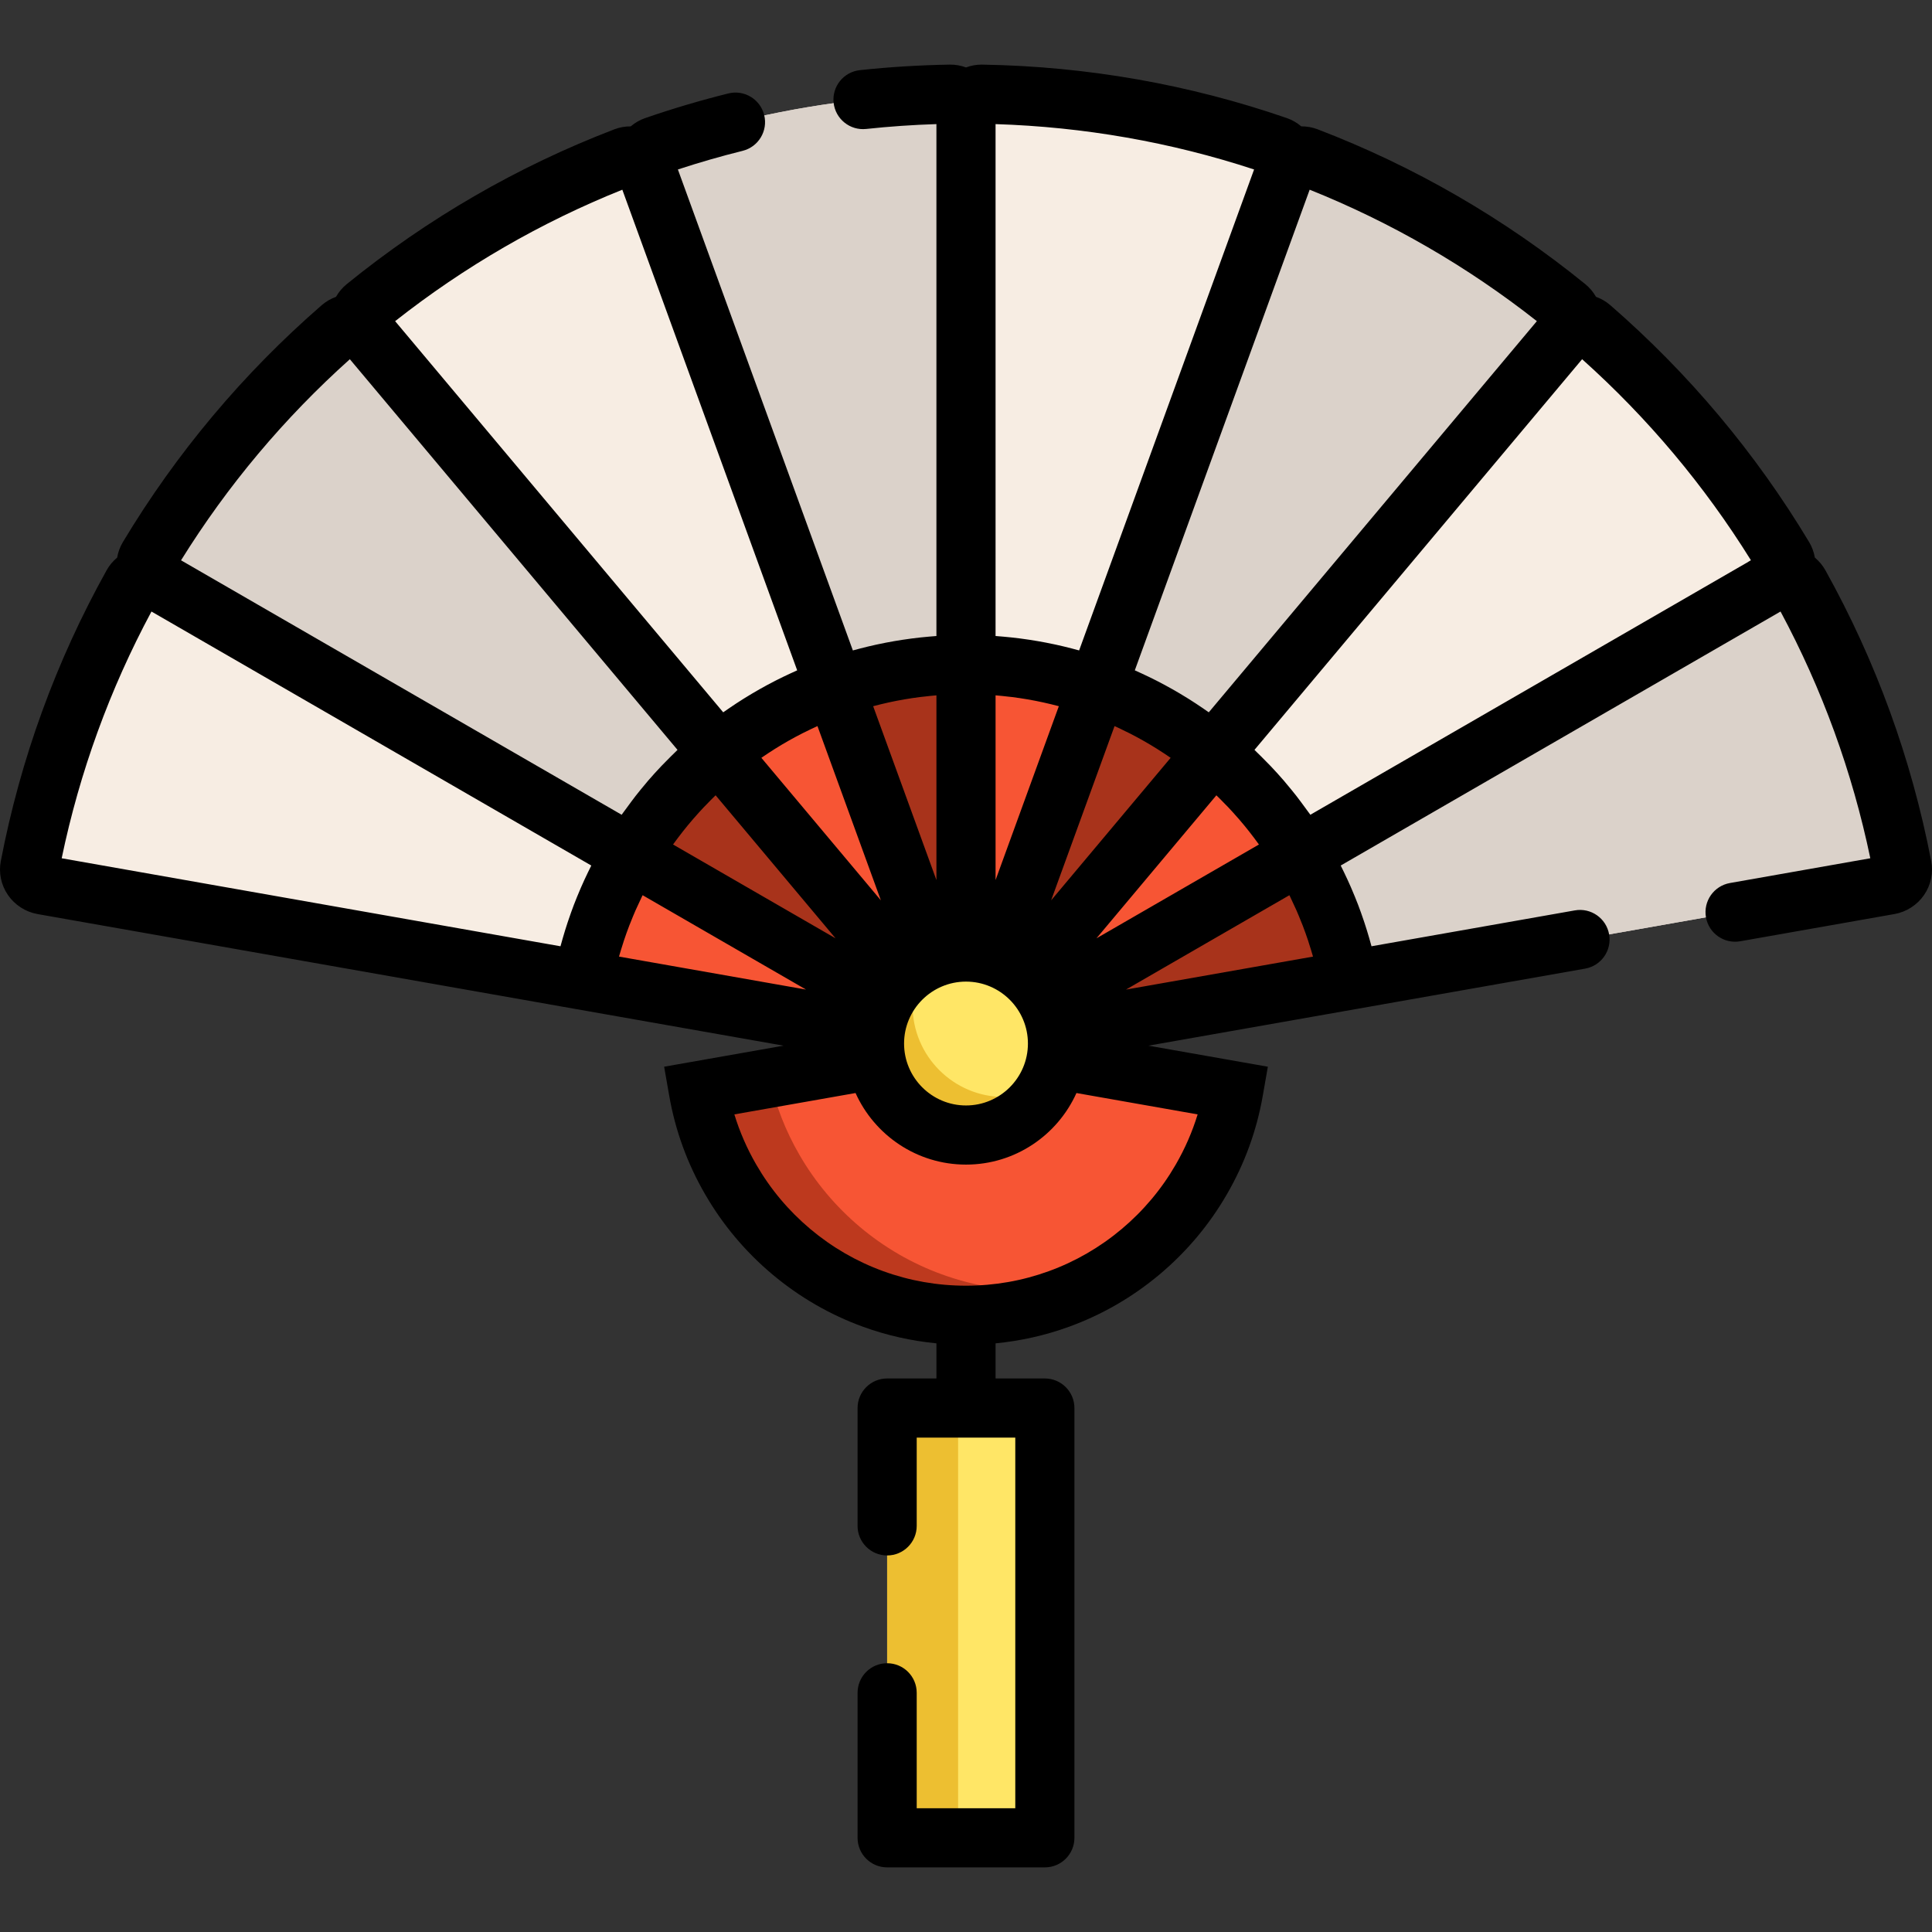 <?xml version="1.0" encoding="iso-8859-1"?>
<!-- Uploaded to: SVG Repo, www.svgrepo.com, Generator: SVG Repo Mixer Tools -->
<svg height="800px" width="800px" version="1.1" id="Layer_1" xmlns="http://www.w3.org/2000/svg" xmlns:xlink="http://www.w3.org/1999/xlink" 
	 viewBox="0 0 511.996 511.996" xml:space="preserve">
<rect x="0" y="0" width="511.996" height="511.996" fill="#333333" stroke="none"/>
<path style="fill:#FFE666;" d="M272.716,487.04h-33.437c-2.308,0-4.18-1.871-4.18-4.18V377.326c0-2.308,1.871-4.18,4.18-4.18h33.437
	c2.308,0,4.18,1.871,4.18,4.18V482.86C276.895,485.168,275.024,487.04,272.716,487.04z"/>
<path style="fill:#EDBF31;" d="M253.908,487.04h-14.629c-2.308,0-4.18-1.871-4.18-4.18V377.326c0-2.308,1.871-4.18,4.18-4.18h14.629
	V487.04z"/>
<path style="fill:#F75534;" d="M322.685,288.301c2.392,0.422,3.896,2.78,3.329,5.142c-1.634,6.797-4.236,13.214-7.647,19.106
	c-4.211,7.293-9.665,13.772-16.081,19.163c-6.374,5.35-13.688,9.624-21.65,12.518c-4.556,1.661-9.32,2.873-14.242,3.584
	c-3.396,0.491-6.865,0.742-10.397,0.742c-8.652,0-16.948-1.526-24.639-4.326c-7.962-2.894-15.276-7.168-21.65-12.518
	c-6.416-5.392-11.87-11.87-16.081-19.163c-3.412-5.892-6.012-12.309-7.647-19.105c-0.567-2.361,0.938-4.72,3.33-5.142l14.619-2.576
	l52.067-9.185L322.685,288.301z"/>
<path style="fill:#BD391E;" d="M286.31,341.012c-2.696,1.39-5.475,2.623-8.349,3.668c-3.72,1.358-7.586,2.403-11.567,3.135
	c-3.396,0.491-6.865,0.742-10.397,0.742c-8.652,0-16.948-1.526-24.639-4.326c-7.962-2.894-15.276-7.168-21.65-12.518
	c-6.416-5.392-11.87-11.87-16.081-19.163c-3.412-5.892-6.012-12.309-7.647-19.105c-0.567-2.361,0.938-4.72,3.33-5.142l14.619-2.576
	c1.609,7.231,4.305,14.075,7.92,20.302c4.211,7.293,9.676,13.772,16.081,19.163c6.374,5.35,13.688,9.624,21.661,12.518
	c7.68,2.8,15.976,4.326,24.628,4.326C278.337,342.036,282.381,341.681,286.31,341.012z"/>
<path id="SVGCleanerId_0" style="fill:#F7EDE3;" d="M221.223,182.115c-7.116,2.539-13.876,5.841-20.167,9.791
	c-3.699,2.33-7.231,4.88-10.595,7.638L96.306,87.29c-0.01-0.01-0.01-0.01-0.01-0.021c-1.494-1.776-1.264-4.43,0.533-5.893
	c4.817-3.918,9.791-7.659,14.911-11.212c16.603-11.588,34.67-21.222,53.875-28.578c2.121-0.815,4.504,0.261,5.339,2.351
	c0,0.01,0.01,0.021,0.01,0.031c0.01,0.031,0.021,0.052,0.031,0.084L221.223,182.115z"/>
<path id="SVGCleanerId_1" style="fill:#DBD2CA;" d="M255.997,29.131v146.986c-7.293,0-14.399,0.752-21.264,2.194
	c-4.629,0.961-9.132,2.236-13.511,3.803L170.995,44.052c-0.01-0.031-0.021-0.052-0.031-0.084c0-0.01-0.01-0.021-0.01-0.031
	c-0.7-2.142,0.428-4.493,2.57-5.235c6.154-2.121,12.403-4.012,18.756-5.663c19.048-4.953,38.985-7.743,59.507-8.077
	C254.106,24.92,255.997,26.811,255.997,29.131z"/>
<path id="SVGCleanerId_2" style="fill:#F7EDE3;" d="M471.194,153.39c0,0.01-0.01,0.01-0.01,0.01L344.73,226.429
	c-3.835-6.395-8.328-12.33-13.396-17.721c-3.062-3.26-6.343-6.322-9.801-9.164L415.7,87.269c1.505-1.766,4.169-1.985,5.914-0.47
	c6.165,5.35,12.069,11.003,17.68,16.927c12.664,13.343,23.886,28.076,33.416,43.948C473.9,149.66,473.2,152.231,471.194,153.39z"/>
<path id="SVGCleanerId_3" style="fill:#DBD2CA;" d="M500.702,234.516l-143.214,25.266c-1.63-8.485-4.305-16.593-7.889-24.189
	c-1.473-3.145-3.093-6.196-4.869-9.153v-0.01l126.454-73.028c0,0,0.01,0,0.01-0.01c2.006-1.149,4.598-0.46,5.716,1.567
	c2.759,4.963,5.36,10.031,7.795,15.193c8.798,18.693,15.37,38.64,19.383,59.507C504.526,231.925,502.98,234.109,500.702,234.516z"/>
<path id="SVGCleanerId_4" style="fill:#DBD2CA;" d="M190.461,199.544c-5.904,4.848-11.264,10.334-15.956,16.353
	c-2.623,3.354-5.047,6.875-7.241,10.533L40.811,153.401c0,0-0.01,0-0.01-0.01c-2.006-1.16-2.706-3.73-1.515-5.716
	c3.908-6.51,8.108-12.831,12.581-18.944c11.222-15.391,24.158-29.456,38.515-41.932c1.745-1.515,4.409-1.296,5.914,0.47
	c0,0.01,0,0.01,0.01,0.021L190.461,199.544z"/>
<path id="SVGCleanerId_5" style="fill:#F7EDE3;" d="M167.265,226.429v0.01c-4.399,7.325-7.899,15.235-10.365,23.594
	c-0.951,3.187-1.755,6.437-2.393,9.749L11.293,234.516c-2.278-0.408-3.824-2.591-3.385-4.859c1.076-5.622,2.351-11.18,3.793-16.656
	c5.402-20.48,13.312-39.946,23.385-58.044c1.118-2.027,3.709-2.717,5.716-1.567c0,0.01,0.01,0.01,0.01,0.01L167.265,226.429z"/>
<path id="SVGCleanerId_6" style="fill:#DBD2CA;" d="M415.7,87.269l-94.166,112.274c-6.625-5.444-13.939-10.073-21.797-13.74
	c-2.915-1.369-5.914-2.591-8.965-3.688L341,44.052c0.01-0.031,0.021-0.052,0.031-0.084c0.825-2.111,3.218-3.208,5.35-2.382
	c7.68,2.936,15.172,6.238,22.455,9.895c16.562,8.276,32.089,18.328,46.331,29.895C416.964,82.839,417.194,85.493,415.7,87.269z"/>
<path id="SVGCleanerId_7" style="fill:#F7EDE3;" d="M341.031,43.969c-0.01,0.031-0.021,0.052-0.031,0.084l-50.228,138.062
	c-6.896-2.466-14.117-4.211-21.598-5.162c-4.315-0.554-8.714-0.836-13.176-0.836V29.131c0-2.32,1.891-4.211,4.211-4.169
	c6.363,0.104,12.675,0.439,18.923,1.014c20.595,1.87,40.479,6.207,59.34,12.727C340.624,39.444,341.752,41.816,341.031,43.969z"/>
<g>
	<path id="SVGCleanerId_0_1_" style="fill:#F7EDE3;" d="M221.223,182.115c-7.116,2.539-13.876,5.841-20.167,9.791
		c-3.699,2.33-7.231,4.88-10.595,7.638L96.306,87.29c-0.01-0.01-0.01-0.01-0.01-0.021c-1.494-1.776-1.264-4.43,0.533-5.893
		c4.817-3.918,9.791-7.659,14.911-11.212c16.603-11.588,34.67-21.222,53.875-28.578c2.121-0.815,4.504,0.261,5.339,2.351
		c0,0.01,0.01,0.021,0.01,0.031c0.01,0.031,0.021,0.052,0.031,0.084L221.223,182.115z"/>
</g>
<g>
	<path id="SVGCleanerId_1_1_" style="fill:#DBD2CA;" d="M255.997,29.131v146.986c-7.293,0-14.399,0.752-21.264,2.194
		c-4.629,0.961-9.132,2.236-13.511,3.803L170.995,44.052c-0.01-0.031-0.021-0.052-0.031-0.084c0-0.01-0.01-0.021-0.01-0.031
		c-0.7-2.142,0.428-4.493,2.57-5.235c6.154-2.121,12.403-4.012,18.756-5.663c19.048-4.953,38.985-7.743,59.507-8.077
		C254.106,24.92,255.997,26.811,255.997,29.131z"/>
</g>
<g>
	<path id="SVGCleanerId_2_1_" style="fill:#F7EDE3;" d="M471.194,153.39c0,0.01-0.01,0.01-0.01,0.01L344.73,226.429
		c-3.835-6.395-8.328-12.33-13.396-17.721c-3.062-3.26-6.343-6.322-9.801-9.164L415.7,87.269c1.505-1.766,4.169-1.985,5.914-0.47
		c6.165,5.35,12.069,11.003,17.68,16.927c12.664,13.343,23.886,28.076,33.416,43.948C473.9,149.66,473.2,152.231,471.194,153.39z"/>
</g>
<g>
	<path id="SVGCleanerId_3_1_" style="fill:#DBD2CA;" d="M500.702,234.516l-143.214,25.266c-1.63-8.485-4.305-16.593-7.889-24.189
		c-1.473-3.145-3.093-6.196-4.869-9.153v-0.01l126.454-73.028c0,0,0.01,0,0.01-0.01c2.006-1.149,4.598-0.46,5.716,1.567
		c2.759,4.963,5.36,10.031,7.795,15.193c8.798,18.693,15.37,38.64,19.383,59.507C504.526,231.925,502.98,234.109,500.702,234.516z"
		/>
</g>
<g>
	<path id="SVGCleanerId_4_1_" style="fill:#DBD2CA;" d="M190.461,199.544c-5.904,4.848-11.264,10.334-15.956,16.353
		c-2.623,3.354-5.047,6.875-7.241,10.533L40.811,153.401c0,0-0.01,0-0.01-0.01c-2.006-1.16-2.706-3.73-1.515-5.716
		c3.908-6.51,8.108-12.831,12.581-18.944c11.222-15.391,24.158-29.456,38.515-41.932c1.745-1.515,4.409-1.296,5.914,0.47
		c0,0.01,0,0.01,0.01,0.021L190.461,199.544z"/>
</g>
<g>
	<path id="SVGCleanerId_5_1_" style="fill:#F7EDE3;" d="M167.265,226.429v0.01c-4.399,7.325-7.899,15.235-10.365,23.594
		c-0.951,3.187-1.755,6.437-2.393,9.749L11.293,234.516c-2.278-0.408-3.824-2.591-3.385-4.859c1.076-5.622,2.351-11.18,3.793-16.656
		c5.402-20.48,13.312-39.946,23.385-58.044c1.118-2.027,3.709-2.717,5.716-1.567c0,0.01,0.01,0.01,0.01,0.01L167.265,226.429z"/>
</g>
<g>
	<path id="SVGCleanerId_6_1_" style="fill:#DBD2CA;" d="M415.7,87.269l-94.166,112.274c-6.625-5.444-13.939-10.073-21.797-13.74
		c-2.915-1.369-5.914-2.591-8.965-3.688L341,44.052c0.01-0.031,0.021-0.052,0.031-0.084c0.825-2.111,3.218-3.208,5.35-2.382
		c7.68,2.936,15.172,6.238,22.455,9.895c16.562,8.276,32.089,18.328,46.331,29.895C416.964,82.839,417.194,85.493,415.7,87.269z"/>
</g>
<g>
	<path id="SVGCleanerId_7_1_" style="fill:#F7EDE3;" d="M341.031,43.969c-0.01,0.031-0.021,0.052-0.031,0.084l-50.228,138.062
		c-6.896-2.466-14.117-4.211-21.598-5.162c-4.315-0.554-8.714-0.836-13.176-0.836V29.131c0-2.32,1.891-4.211,4.211-4.169
		c6.363,0.104,12.675,0.439,18.923,1.014c20.595,1.87,40.479,6.207,59.34,12.727C340.624,39.444,341.752,41.816,341.031,43.969z"/>
</g>
<g>
	<path style="fill:#F75534;" d="M240.805,259.571l-50.343-60.029c9.091-7.461,19.466-13.396,30.762-17.429l26.666,73.289
		c0,0.01,0.01,0.021,0.01,0.031C249.488,259.79,243.824,263.071,240.805,259.571z"/>
	<path style="fill:#F75534;" d="M344.73,226.427v0.01l-68.274,39.424c-0.01,0.01-0.021,0.01-0.031,0.021
		c-4.023,2.247-8.223-2.759-5.235-6.311c0.01-0.01,0.021-0.031,0.031-0.042l50.312-59.988
		C330.729,207.086,338.586,216.176,344.73,226.427z"/>
</g>
<g>
	<path style="fill:#A8331B;" d="M357.488,259.78l-78.211,13.793c-4.598,0.815-6.855-5.339-2.853-7.69
		c0.01-0.01,0.021-0.01,0.031-0.021l68.274-39.424C350.801,236.552,355.179,247.795,357.488,259.78z"/>
	<path style="fill:#A8331B;" d="M235.57,265.882c-0.01-0.01-0.021-0.01-0.031-0.021l-68.274-39.424v-0.01
		c6.144-10.25,14.002-19.341,23.197-26.885l50.343,60.029C243.793,263.123,239.593,268.129,235.57,265.882z"/>
</g>
<path style="fill:#F75534;" d="M232.717,273.572l-78.211-13.793c2.309-11.985,6.687-23.228,12.758-33.343l68.274,39.424
	c0.01,0.01,0.021,0.01,0.031,0.021C239.572,268.233,237.315,274.387,232.717,273.572z"/>
<path style="fill:#A8331B;" d="M321.533,199.541l-50.312,59.988c-0.01,0.01-0.021,0.031-0.031,0.042
	c-3.02,3.5-8.683,0.219-7.095-4.138c0-0.01,0.01-0.021,0.01-0.031l26.666-73.289C302.067,186.146,312.443,192.081,321.533,199.541z"
	/>
<path style="fill:#F75534;" d="M290.772,182.113l-26.666,73.289c0,0.01-0.01,0.021-0.01,0.031c-1.62,4.347-8.098,3.208-8.098-1.452
	v-77.866C268.202,176.115,279.905,178.225,290.772,182.113z"/>
<path style="fill:#A8331B;" d="M255.997,176.115v77.866c0,4.66-6.478,5.799-8.098,1.452c0-0.01-0.01-0.021-0.01-0.031
	l-26.666-73.289C232.09,178.225,243.793,176.115,255.997,176.115z"/>
<circle style="fill:#FFE666;" cx="255.997" cy="276.542" r="24.252"/>
<path style="fill:#EDBF31;" d="M266.083,290.709c-13.391,0-24.248-10.857-24.248-24.248c0-4.1,1.022-7.959,2.818-11.345
	c-7.674,4.071-12.903,12.139-12.903,21.431c0,13.391,10.856,24.248,24.248,24.248c9.292,0,17.36-5.229,21.431-12.903
	C274.043,289.687,270.183,290.709,266.083,290.709z"/>
<path d="M9.935,242.232l135.372,23.882l-0.001,0.003l62.342,10.993l-31.644,5.58l1.347,7.707c1.606,9.195,4.801,17.969,9.491,26.069
	c4.661,8.073,10.659,15.221,17.829,21.247c7.184,6.03,15.263,10.7,24.007,13.879c6.294,2.291,12.822,3.756,19.483,4.405v9.309H235.1
	c-4.328,0-7.837,3.509-7.837,7.837v31.229c0,4.328,3.509,7.837,7.837,7.837c4.328,0,7.837-3.509,7.837-7.837v-23.392h26.122V479.2
	h-26.122v-30.594c0-4.328-3.509-7.837-7.837-7.837c-4.328,0-7.837,3.509-7.837,7.837v38.43c0,4.328,3.509,7.837,7.837,7.837h41.795
	c4.329,0,7.837-3.509,7.837-7.837V373.144c0-4.328-3.508-7.837-7.837-7.837h-13.061v-9.309c6.661-0.649,13.189-2.114,19.479-4.404
	c8.749-3.181,16.826-7.85,24.014-13.884c7.168-6.025,13.166-13.173,17.821-21.235c4.694-8.108,7.889-16.882,9.495-26.078
	l1.347-7.708l-31.644-5.58l62.342-10.993l-0.001-0.003l53.386-9.419c4.262-0.751,7.108-4.817,6.356-9.079
	c-0.751-4.262-4.817-7.112-9.078-6.355l-53.892,9.508c-0.131-0.489-0.272-0.974-0.409-1.46c-0.065-0.23-0.127-0.46-0.193-0.689
	c-0.39-1.354-0.806-2.699-1.247-4.035c-0.079-0.239-0.161-0.478-0.241-0.717c-0.464-1.374-0.947-2.741-1.465-4.094
	c-0.014-0.036-0.028-0.07-0.042-0.106c-0.515-1.342-1.062-2.672-1.629-3.993c-0.087-0.201-0.17-0.402-0.257-0.603
	c-0.568-1.302-1.163-2.592-1.783-3.873c-0.103-0.214-0.209-0.426-0.313-0.639c-0.194-0.395-0.382-0.793-0.582-1.187l54.784-31.64
	l61.774-35.676c11.036,20.56,19.027,42.522,23.791,65.389l-37.198,6.563c-4.262,0.751-7.108,4.817-6.356,9.079
	c0.751,4.262,4.819,7.109,9.078,6.355l40.904-7.216c3.156-0.564,6.004-2.403,7.817-5.046c1.825-2.659,2.494-5.862,1.886-9.008
	c-5.204-27.057-14.634-52.973-28.011-77.004c-0.73-1.324-1.691-2.465-2.818-3.403c-0.247-1.44-0.75-2.837-1.526-4.128
	c-14.152-23.573-31.874-44.688-52.674-62.758c-1.136-0.986-2.425-1.726-3.799-2.221c-0.723-1.271-1.675-2.415-2.846-3.369
	c-21.447-17.415-45.308-31.217-70.893-41.012c-1.435-0.556-2.912-0.802-4.367-0.793c-1.098-0.937-2.376-1.695-3.815-2.191
	c-25.897-8.947-53.045-13.714-80.68-14.168c-0.073-0.001-0.147-0.002-0.222-0.002c-1.43,0-2.819,0.262-4.125,0.744
	c-1.371-0.507-2.835-0.769-4.345-0.743c-7.933,0.131-15.936,0.624-23.786,1.467c-4.304,0.462-7.417,4.326-6.955,8.629
	c0.462,4.304,4.339,7.421,8.629,6.955c6.143-0.66,12.385-1.092,18.615-1.289v135.393v0.27c-0.464,0.032-0.927,0.076-1.391,0.114
	c-0.207,0.017-0.414,0.032-0.621,0.051c-1.425,0.125-2.846,0.276-4.262,0.456c-0.186,0.023-0.371,0.05-0.556,0.074
	c-2.924,0.385-5.825,0.886-8.702,1.502c-0.179,0.039-0.358,0.075-0.537,0.114c-1.393,0.305-2.779,0.639-4.161,0.999
	c-0.195,0.051-0.39,0.103-0.584,0.156c-0.443,0.118-0.887,0.23-1.329,0.353l-16.757-46.061l-29.612-81.398
	c5.648-1.853,11.401-3.51,17.151-4.938c4.199-1.044,6.759-5.294,5.716-9.495c-1.044-4.199-5.298-6.759-9.495-5.716
	c-7.414,1.842-14.833,4.041-22.059,6.537c-1.436,0.497-2.717,1.252-3.814,2.191c-1.445-0.011-2.912,0.233-4.332,0.779
	c-25.614,9.806-49.475,23.608-70.93,41.03c-1.168,0.951-2.118,2.094-2.84,3.364c-1.374,0.495-2.663,1.235-3.798,2.221
	c-20.799,18.068-38.521,39.184-52.674,62.759c-0.774,1.289-1.278,2.686-1.523,4.124c-1.125,0.934-2.081,2.069-2.805,3.379
	C14.851,175.202,5.422,201.118,0.22,228.164c-0.61,3.155,0.059,6.357,1.883,9.016C3.914,239.825,6.763,241.664,9.935,242.232z
	 M180.765,220.607c0.069-0.089,0.134-0.181,0.204-0.269c0.884-1.12,1.793-2.22,2.725-3.3c0.08-0.093,0.166-0.182,0.248-0.275
	c0.843-0.969,1.703-1.923,2.586-2.857c0.259-0.274,0.531-0.536,0.792-0.807c0.718-0.742,1.439-1.483,2.182-2.203
	c0.047-0.045,0.095-0.088,0.142-0.133l31.783,37.899L178.367,223.8c0.022-0.03,0.042-0.063,0.064-0.093
	C179.187,222.657,179.968,221.624,180.765,220.607z M205.164,198.588c0.063-0.04,0.123-0.083,0.187-0.122
	c2.397-1.503,4.857-2.894,7.375-4.174c0.232-0.118,0.47-0.225,0.704-0.341c1.018-0.507,2.04-1.005,3.075-1.475
	c0.043-0.02,0.087-0.037,0.13-0.055l16.803,46.175l-31.671-37.765c0.027-0.019,0.053-0.04,0.08-0.057
	C202.94,200.02,204.046,199.293,205.164,198.588z M235.363,186.189c0.057-0.013,0.114-0.028,0.171-0.041
	c2.744-0.599,5.516-1.075,8.311-1.429c0.305-0.039,0.613-0.063,0.918-0.098c1.08-0.126,2.162-0.247,3.248-0.335
	c0.049-0.004,0.099-0.005,0.148-0.009v48.946l-16.764-46.069c0.027-0.007,0.053-0.016,0.079-0.023
	C232.764,186.788,234.061,186.476,235.363,186.189z M267.247,184.622c0.3,0.036,0.601,0.059,0.901,0.096
	c2.796,0.354,5.57,0.831,8.316,1.43c0.04,0.008,0.079,0.02,0.12,0.028c1.318,0.289,2.63,0.607,3.934,0.953
	c0.027,0.007,0.054,0.016,0.08,0.023l-16.764,46.07v-48.947c0.049,0.004,0.099,0.005,0.148,0.009
	C265.074,184.376,266.161,184.496,267.247,184.622z M298.536,193.938c0.243,0.121,0.492,0.232,0.734,0.355
	c2.517,1.28,4.977,2.672,7.373,4.173c0.066,0.042,0.131,0.087,0.196,0.129c1.115,0.703,2.218,1.427,3.306,2.178
	c0.027,0.019,0.054,0.04,0.082,0.059l-31.667,37.762l16.802-46.172c0.044,0.02,0.09,0.038,0.134,0.057
	C296.519,192.943,297.53,193.436,298.536,193.938z M325.47,213.91c0.883,0.935,1.744,1.89,2.588,2.86
	c0.079,0.091,0.163,0.177,0.241,0.269c0.934,1.08,1.843,2.181,2.728,3.303c0.055,0.07,0.107,0.143,0.161,0.213
	c0.813,1.037,1.607,2.089,2.378,3.159c0.021,0.029,0.04,0.059,0.061,0.088l-28.634,16.534l-14.427,8.331l22.349-26.65l9.434-11.25
	c0.049,0.047,0.1,0.092,0.149,0.139c0.728,0.705,1.435,1.432,2.139,2.16C324.914,213.348,325.199,213.622,325.47,213.91z
	 M164.08,253.368c0.331-1.169,0.692-2.327,1.067-3.481c0.063-0.193,0.116-0.391,0.181-0.584c0.451-1.357,0.933-2.704,1.445-4.039
	c0.088-0.23,0.189-0.455,0.279-0.683c0.428-1.09,0.867-2.175,1.336-3.25c0.184-0.422,0.387-0.836,0.578-1.255
	c0.396-0.872,0.792-1.746,1.216-2.607c0.038-0.077,0.08-0.153,0.118-0.23l43.301,25.004l-49.555-8.738
	C164.057,253.46,164.067,253.414,164.08,253.368z M255.997,260.134c9.049,0,16.411,7.362,16.411,16.411
	c0,9.05-7.362,16.411-16.411,16.411c-9.049,0-16.411-7.362-16.411-16.411S246.949,260.134,255.997,260.134z M308.634,256.332
	l33.063-19.091c0.037,0.075,0.078,0.148,0.115,0.223c0.423,0.861,0.819,1.733,1.215,2.606c0.192,0.423,0.397,0.841,0.583,1.267
	c0.447,1.024,0.863,2.059,1.274,3.097c0.111,0.282,0.235,0.559,0.344,0.842c0.509,1.327,0.988,2.667,1.438,4.017
	c0.094,0.281,0.172,0.568,0.262,0.851c0.343,1.065,0.678,2.132,0.983,3.209c0.015,0.051,0.026,0.103,0.041,0.155l-49.557,8.738
	L308.634,256.332z M311.579,308.631c-3.745,6.487-8.568,12.234-14.333,17.079c-5.776,4.849-12.266,8.603-19.293,11.156
	c-7.022,2.557-14.408,3.853-21.956,3.853s-14.936-1.297-21.961-3.855c-7.022-2.553-13.512-6.306-19.286-11.152
	c-5.766-4.846-10.589-10.593-14.34-17.09c-2.447-4.227-4.386-8.678-5.798-13.298l32.115-5.662
	c5.025,11.169,16.25,18.968,29.27,18.968c13.019,0,24.245-7.8,29.27-18.968l32.116,5.662
	C315.969,299.946,314.029,304.398,311.579,308.631z M464.009,148.472l-0.656,0.376v0.021l-89.347,51.6l-26.749,15.449
	c-0.168-0.241-0.352-0.47-0.522-0.709c-0.648-0.914-1.316-1.812-1.991-2.705c-0.389-0.515-0.77-1.037-1.167-1.544
	c-0.903-1.153-1.832-2.282-2.778-3.398c-0.191-0.225-0.371-0.459-0.563-0.682c-1.128-1.308-2.293-2.585-3.482-3.84
	c-0.43-0.455-0.879-0.893-1.318-1.342c-0.794-0.811-1.593-1.616-2.414-2.403c-0.194-0.187-0.377-0.385-0.573-0.571l0.177-0.211l0,0
	l15.441-18.411l71.212-84.907C436.681,110.777,451.704,128.671,464.009,148.472z M407.282,85.106l-86.944,103.664
	c-0.41-0.292-0.825-0.572-1.238-0.857c-0.15-0.103-0.3-0.209-0.45-0.311c-1.195-0.817-2.404-1.61-3.629-2.378
	c-0.147-0.093-0.297-0.183-0.444-0.275c-2.529-1.57-5.117-3.036-7.762-4.397c-0.141-0.073-0.281-0.147-0.423-0.219
	c-1.285-0.654-2.584-1.281-3.895-1.885c-0.179-0.083-0.357-0.163-0.537-0.245c-0.408-0.185-0.813-0.376-1.224-0.557l0.093-0.257
	l-0.001-0.001l46.245-127.115C368.661,58.924,388.887,70.626,407.282,85.106z M288.253,166.112l-2.276,6.256
	c-0.443-0.123-0.888-0.236-1.332-0.354c-0.193-0.051-0.387-0.103-0.58-0.155c-1.382-0.359-2.77-0.694-4.165-1
	c-0.177-0.039-0.354-0.074-0.531-0.113c-2.879-0.616-5.784-1.117-8.709-1.503c-0.184-0.024-0.368-0.05-0.553-0.073
	c-1.417-0.18-2.838-0.33-4.264-0.456c-0.206-0.018-0.413-0.034-0.62-0.051c-0.464-0.038-0.927-0.082-1.392-0.114v-0.27V32.889
	c23.426,0.739,46.436,4.775,68.513,12.022L288.253,166.112z M164.921,50.275l27.616,75.907l18.631,51.209h-0.001l0.093,0.257
	c-0.406,0.179-0.809,0.368-1.213,0.552c-0.185,0.085-0.371,0.167-0.556,0.253c-1.305,0.601-2.598,1.226-3.877,1.876
	c-0.152,0.077-0.301,0.157-0.451,0.234c-2.63,1.353-5.204,2.812-7.719,4.373c-0.162,0.1-0.324,0.2-0.485,0.3
	c-1.215,0.763-2.416,1.55-3.602,2.36c-0.158,0.108-0.314,0.218-0.472,0.327c-0.409,0.282-0.821,0.56-1.227,0.848L104.711,85.11
	C123.107,70.627,143.329,58.927,164.921,50.275z M92.711,95.196l18.718,22.316l67.94,80.999l0,0l0.178,0.211
	c-0.192,0.182-0.371,0.376-0.562,0.559c-0.833,0.799-1.646,1.619-2.453,2.442c-0.427,0.436-0.863,0.863-1.283,1.306
	c-1.192,1.258-2.359,2.538-3.491,3.849c-0.186,0.215-0.359,0.441-0.543,0.658c-0.954,1.123-1.889,2.261-2.798,3.422
	c-0.393,0.503-0.769,1.018-1.154,1.527c-0.682,0.903-1.357,1.811-2.012,2.735c-0.166,0.235-0.347,0.459-0.511,0.695L48.642,148.87
	l-0.665-0.386C60.284,128.68,75.31,110.782,92.711,95.196z M40.137,162.059l70.968,40.985l45.591,26.329
	c-0.197,0.39-0.383,0.784-0.576,1.176c-0.108,0.218-0.215,0.437-0.322,0.656c-0.619,1.28-1.214,2.57-1.782,3.871
	c-0.086,0.195-0.167,0.393-0.251,0.588c-0.573,1.334-1.125,2.677-1.645,4.032c-0.008,0.023-0.018,0.045-0.027,0.068
	c-0.52,1.36-1.006,2.735-1.472,4.116c-0.078,0.232-0.158,0.464-0.235,0.696c-0.442,1.339-0.859,2.686-1.249,4.043
	c-0.066,0.23-0.13,0.462-0.194,0.693c-0.136,0.486-0.278,0.97-0.408,1.458L16.346,227.448
	C21.105,204.595,29.094,182.638,40.137,162.059z"/>
</svg>